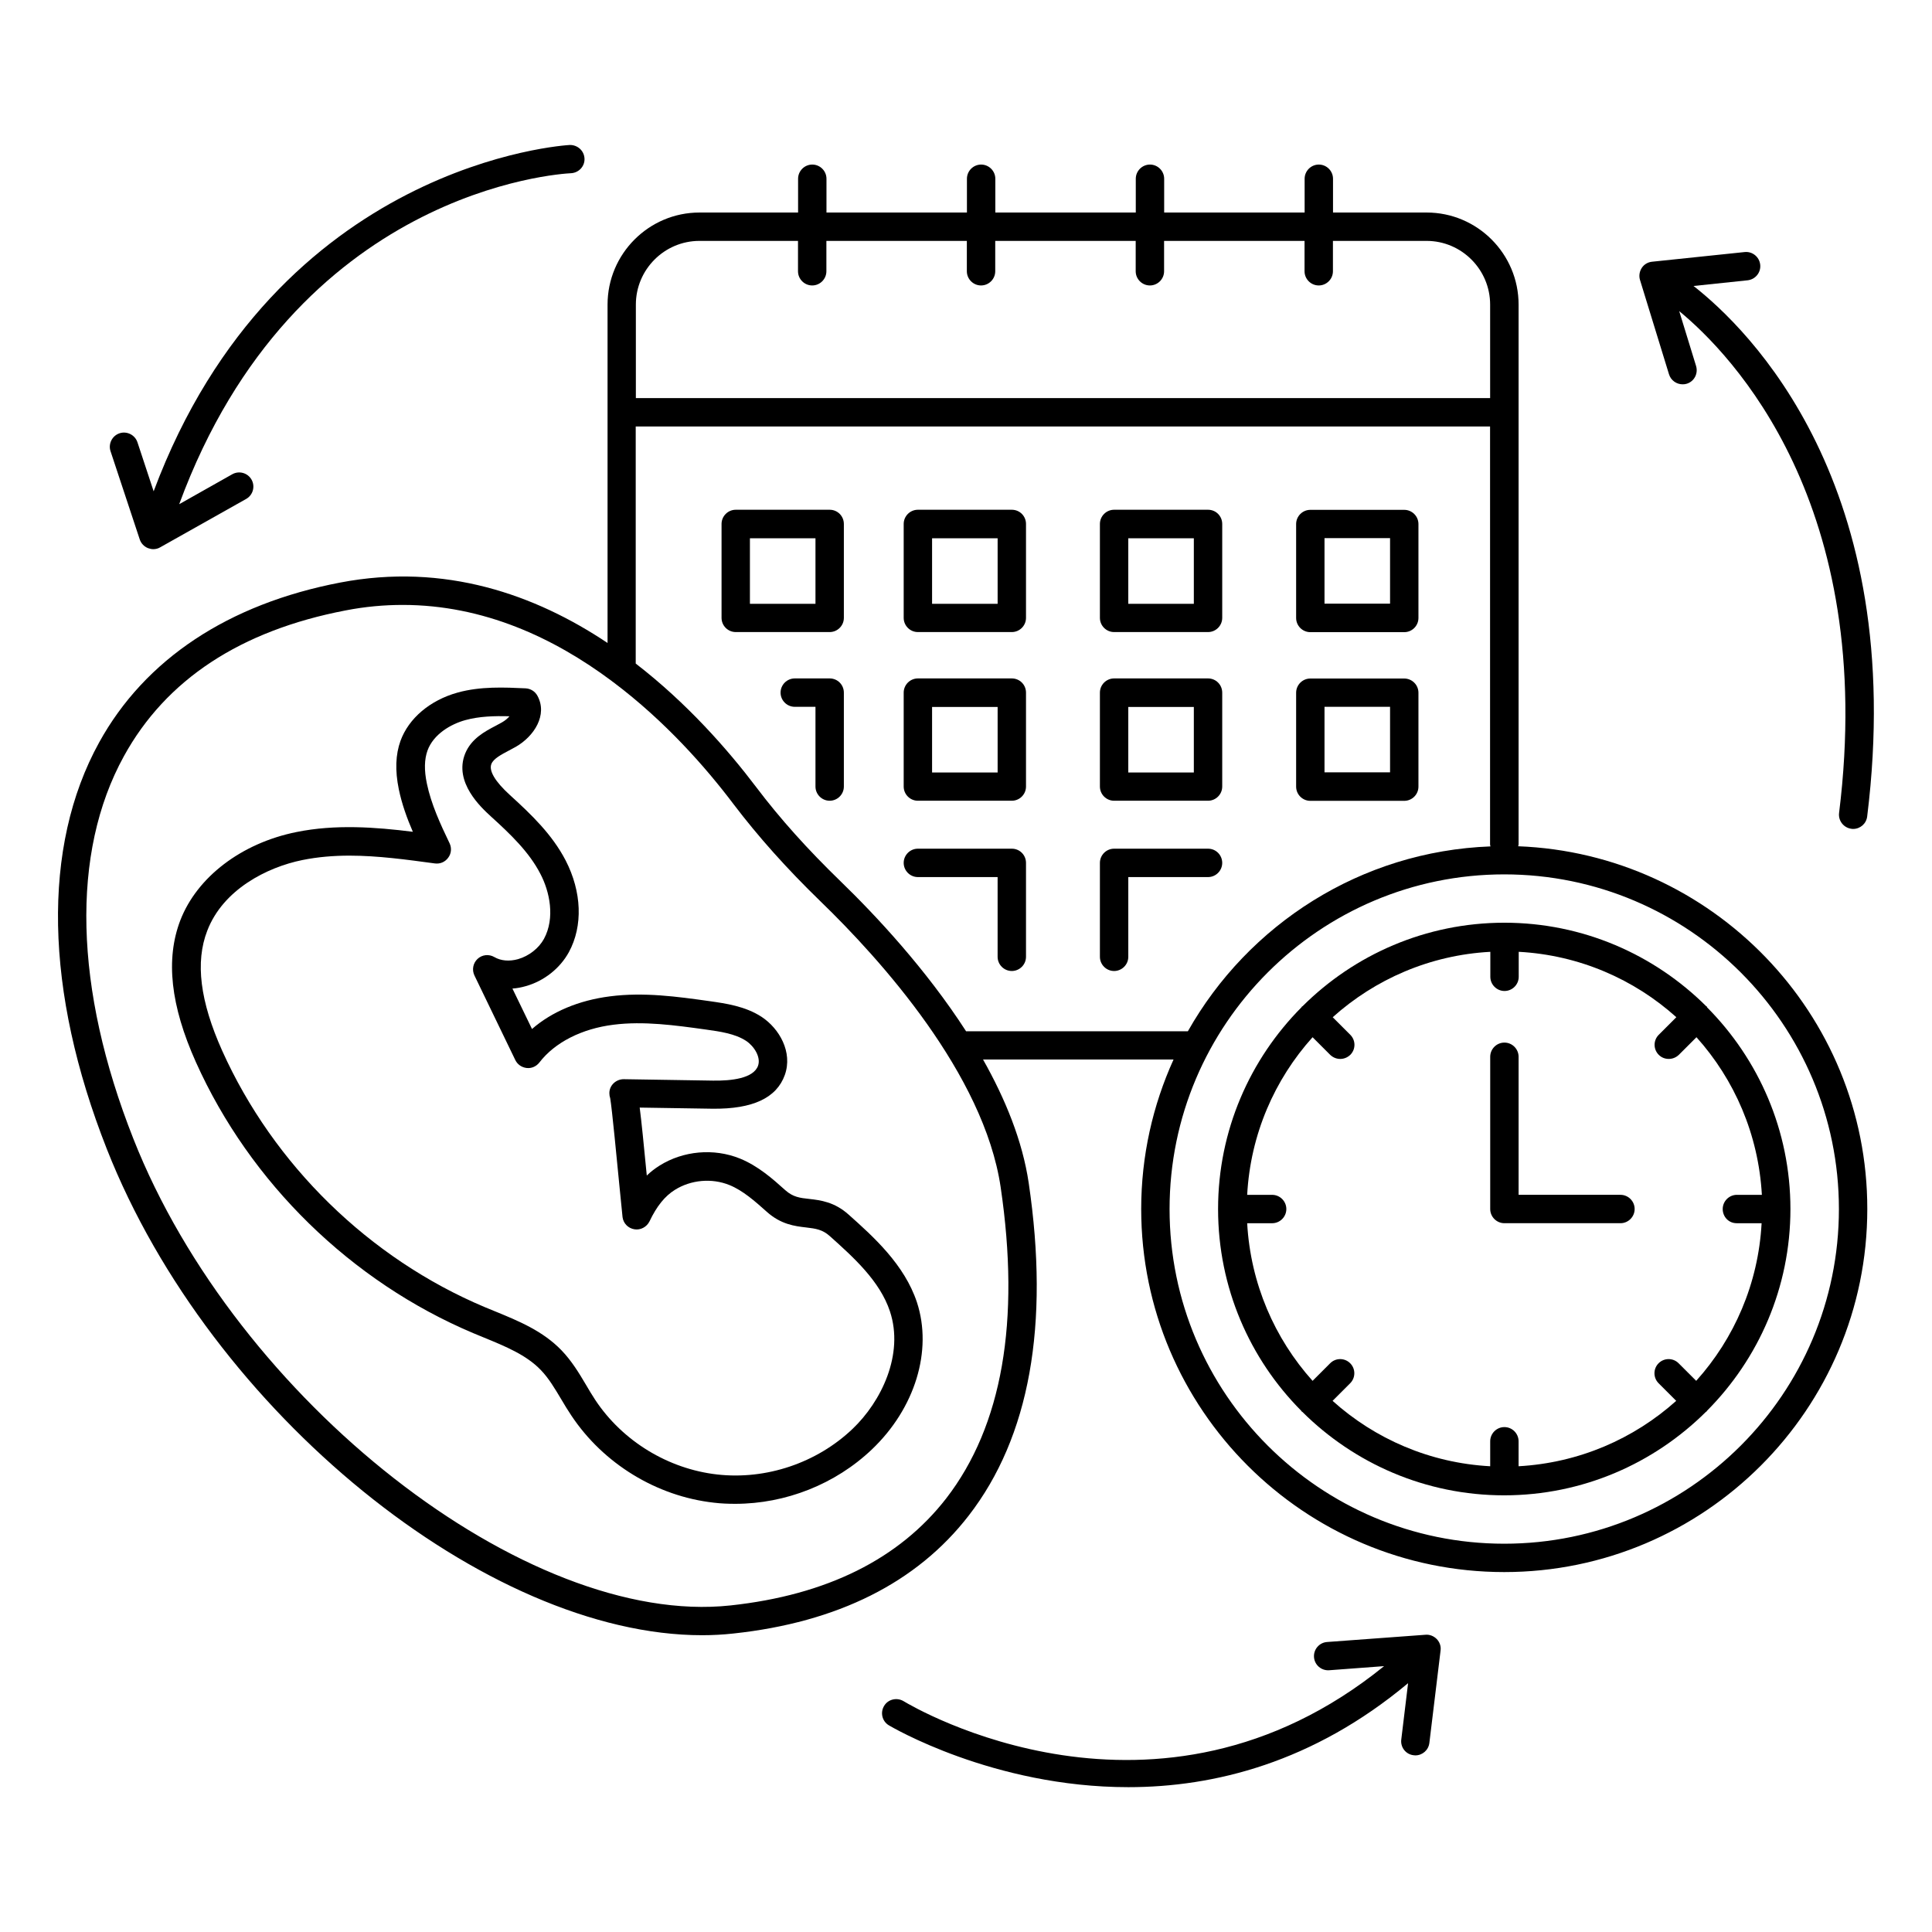 <?xml version="1.0" encoding="UTF-8"?>
<!-- Uploaded to: SVG Repo, www.svgrepo.com, Generator: SVG Repo Mixer Tools -->
<svg fill="#000000" width="800px" height="800px" version="1.1" viewBox="144 144 512 512" xmlns="http://www.w3.org/2000/svg">
 <g>
  <path d="m352.14 459.44c-3.383-3.047-7.258-6.469-12.07-8.422-6.879-2.781-15-2.066-21.281 1.879-1.203 0.754-2.332 1.617-3.383 2.633-0.828-8.535-1.391-14.211-1.879-18.008l19.324 0.301c10.641 0.113 16.957-2.859 19.137-8.949 2.144-6.055-1.465-12.293-6.129-15.379-4.363-2.859-9.586-3.57-13.762-4.172-8.574-1.203-17.445-2.445-26.469-1.277-8.234 1.055-15.379 4.062-20.641 8.648l-5.188-10.715c1.164-0.074 2.367-0.301 3.535-0.641 4.852-1.355 9.098-4.738 11.43-9.023 3.762-6.918 3.422-15.98-0.863-24.289-3.57-6.879-9.062-12.145-14.812-17.371-3.91-3.57-5.602-6.43-4.852-8.234 0.562-1.355 2.519-2.406 4.586-3.496 0.641-0.34 1.277-0.676 1.879-1.016 4.852-2.781 8.496-8.461 5.715-13.535-0.641-1.164-1.805-1.879-3.121-1.957-5.602-0.262-11.992-0.562-18.047 1.129-7.293 2.031-12.934 6.805-15.113 12.785-1.316 3.648-1.465 7.859-0.453 12.82 0.828 3.984 2.18 7.707 3.723 11.281-9.887-1.242-20.566-2.031-30.867 0.074-14.551 2.934-26.32 11.918-30.754 23.387-3.949 10.301-2.594 22.598 4.137 37.598 14.363 31.996 41.168 58.164 73.504 71.812l2.82 1.164c5.754 2.367 11.203 4.586 15.078 8.609 2.106 2.18 3.723 4.926 5.453 7.82 0.863 1.465 1.73 2.894 2.668 4.285 8.461 12.707 22.559 21.355 37.75 23.047 1.879 0.227 3.762 0.301 5.641 0.301 13.348 0 26.543-5.188 36.246-14.438 11.43-10.902 16.094-26.168 11.918-38.953-3.309-10-11.504-17.371-18.086-23.234-3.762-3.383-7.481-3.836-10.453-4.172-2.484-0.262-4.289-0.488-6.32-2.293zm27.711 32.109c3.762 11.391-2.293 23.875-9.926 31.133-9.477 9.023-22.898 13.535-35.867 12.07-12.973-1.465-25.078-8.836-32.297-19.738-0.863-1.316-1.656-2.633-2.445-3.984-1.844-3.121-3.797-6.356-6.504-9.176-4.965-5.152-11.391-7.781-17.633-10.34l-2.746-1.129c-30.605-12.895-55.945-37.672-69.555-67.938-5.867-13.086-7.18-23.5-3.949-31.809 4.172-10.867 15.754-16.805 25.227-18.723 4.098-0.828 8.273-1.164 12.445-1.164 7.519 0 15.152 1.055 22.633 2.066 1.391 0.188 2.707-0.375 3.535-1.504 0.828-1.09 0.977-2.559 0.375-3.836-2.441-5.078-4.887-10.383-6.012-15.797-0.754-3.57-0.676-6.43 0.152-8.762 1.578-4.363 6.203-7.031 10.039-8.082 3.684-1.016 7.707-1.129 11.691-1.016-0.488 0.562-1.129 1.129-1.992 1.617-0.527 0.301-1.09 0.602-1.656 0.902-2.894 1.504-6.469 3.422-8.082 7.332-3.121 7.672 4.324 14.398 6.769 16.656 5.227 4.738 10.188 9.477 13.16 15.266 2.445 4.664 3.949 11.656 0.941 17.219-1.355 2.481-3.984 4.551-6.879 5.375-2.293 0.641-4.551 0.453-6.277-0.562-1.43-0.828-3.234-0.641-4.438 0.488-1.203 1.129-1.543 2.894-0.828 4.398l10.828 22.41c0.562 1.164 1.691 1.957 3.008 2.106 1.316 0.152 2.559-0.414 3.383-1.465 4.062-5.301 11.203-8.949 19.625-10 8.008-1.016 16.395 0.152 24.477 1.277 3.797 0.527 7.746 1.09 10.68 3.008 2.144 1.43 3.949 4.324 3.16 6.578-1.203 3.383-7.106 4.023-11.918 3.949l-23.613-0.375h-0.039-0.039c-2.031 0-3.797 1.617-3.797 3.684 0 0.488 0.074 0.941 0.227 1.391 0.453 2.559 1.805 16.695 2.481 23.613 0.414 4.137 0.715 7.293 0.789 7.894 0.227 1.656 1.504 2.934 3.16 3.195 1.617 0.262 3.234-0.602 3.984-2.106 1.918-4.023 4.062-6.691 6.731-8.348 4.25-2.668 9.777-3.16 14.438-1.277 3.609 1.465 6.805 4.324 9.887 7.07 3.762 3.383 7.481 3.836 10.453 4.172 2.519 0.301 4.324 0.527 6.316 2.332 6.16 5.523 13.227 11.84 15.898 19.926z"/>
  <path d="m412.14 279.09h-24.891c-2.066 0-3.762 1.691-3.762 3.762v24.891c0 2.066 1.691 3.762 3.762 3.762h24.891c2.066 0 3.762-1.691 3.762-3.762v-24.891c0-2.07-1.652-3.762-3.762-3.762zm-3.758 24.926h-17.371v-17.371h17.371z"/>
  <path d="m363.87 279.09h-24.891c-2.066 0-3.762 1.691-3.762 3.762v24.891c0 2.066 1.691 3.762 3.762 3.762h24.891c2.066 0 3.762-1.691 3.762-3.762v-24.891c-0.004-2.07-1.656-3.762-3.762-3.762zm-3.762 24.926h-17.371v-17.371h17.371z"/>
  <path d="m464.14 279.09h-24.891c-2.066 0-3.762 1.691-3.762 3.762v24.891c0 2.066 1.691 3.762 3.762 3.762h24.891c2.066 0 3.762-1.691 3.762-3.762v-24.891c-0.004-2.07-1.656-3.762-3.762-3.762zm-3.762 24.926h-17.371v-17.371h17.371z"/>
  <path d="m491.25 311.53h24.891c2.066 0 3.762-1.691 3.762-3.762v-24.891c0-2.066-1.691-3.762-3.762-3.762h-24.891c-2.066 0-3.762 1.691-3.762 3.762v24.891c0 2.07 1.691 3.762 3.762 3.762zm3.758-24.926h17.371v17.371h-17.371z"/>
  <path d="m412.14 323.79h-24.891c-2.066 0-3.762 1.691-3.762 3.762v24.891c0 2.066 1.691 3.762 3.762 3.762h24.891c2.066 0 3.762-1.691 3.762-3.762v-24.891c0-2.07-1.652-3.762-3.762-3.762zm-3.758 24.926h-17.371v-17.371h17.371z"/>
  <path d="m464.14 368.91h-24.891c-2.066 0-3.762 1.691-3.762 3.762v24.891c0 2.066 1.691 3.762 3.762 3.762 2.066 0 3.762-1.691 3.762-3.762v-21.129h21.129c2.066 0 3.762-1.691 3.762-3.762-0.004-2.07-1.656-3.762-3.762-3.762z"/>
  <path d="m412.14 368.91h-24.891c-2.066 0-3.762 1.691-3.762 3.762 0 2.066 1.691 3.762 3.762 3.762h21.129v21.129c0 2.066 1.691 3.762 3.762 3.762 2.066 0 3.762-1.691 3.762-3.762v-24.891c0-2.07-1.652-3.762-3.762-3.762z"/>
  <path d="m464.14 323.79h-24.891c-2.066 0-3.762 1.691-3.762 3.762v24.891c0 2.066 1.691 3.762 3.762 3.762h24.891c2.066 0 3.762-1.691 3.762-3.762v-24.891c-0.004-2.07-1.656-3.762-3.762-3.762zm-3.762 24.926h-17.371v-17.371h17.371z"/>
  <path d="m491.25 356.23h24.891c2.066 0 3.762-1.691 3.762-3.762v-24.891c0-2.066-1.691-3.762-3.762-3.762h-24.891c-2.066 0-3.762 1.691-3.762 3.762v24.891c0 2.07 1.691 3.762 3.762 3.762zm3.758-24.926h17.371v17.371h-17.371z"/>
  <path d="m546.33 368.27c0.039-0.188 0.113-0.34 0.113-0.527v-143.02c0-13.461-10.941-24.402-24.363-24.402h-24.816v-8.949c0-2.066-1.691-3.762-3.762-3.762-2.066 0-3.762 1.691-3.762 3.762v8.949h-37.223v-8.949c0-2.066-1.691-3.762-3.762-3.762-2.066 0-3.762 1.691-3.762 3.762v8.949h-37.223v-8.949c0-2.066-1.691-3.762-3.762-3.762-2.066 0-3.762 1.691-3.762 3.762v8.949h-37.223v-8.949c0-2.066-1.691-3.762-3.762-3.762-2.066 0-3.762 1.691-3.762 3.762v8.949h-26.129c-13.422 0-24.363 10.941-24.363 24.402v89.672c-19.176-12.82-43.125-21.316-70.836-16.016-29.664 5.676-51.773 20.34-63.918 42.41-15.203 27.594-14.453 65.832 2.055 107.71 27.598 69.969 100.8 128.85 157.76 128.85 2.82 0 5.566-0.152 8.309-0.453 27.598-2.969 48.578-13.461 62.336-31.242 16.129-20.828 21.469-50.492 15.902-88.168-1.656-11.168-6.203-22.258-12.105-32.711h50.492c-5.488 12.105-8.574 25.492-8.574 39.629 0 53.051 43.164 96.211 96.211 96.211 53.051 0 96.211-43.164 96.211-96.211 0.043-51.809-41.164-94.18-92.523-96.137zm-216.98-160.43h26.129v8.047c0 2.066 1.691 3.762 3.762 3.762 2.066 0 3.762-1.691 3.762-3.762v-8.047h37.223v8.047c0 2.066 1.691 3.762 3.762 3.762 2.066 0 3.762-1.691 3.762-3.762v-8.047h37.223v8.047c0 2.066 1.691 3.762 3.762 3.762 2.066 0 3.762-1.691 3.762-3.762v-8.047h37.223v8.047c0 2.066 1.691 3.762 3.762 3.762 2.066 0 3.762-1.691 3.762-3.762v-8.047h24.816c9.285 0 16.844 7.594 16.844 16.883v24.777h-226.39v-24.777c0-9.289 7.559-16.883 16.844-16.883zm65.422 333.23c-12.484 16.094-31.695 25.641-57.188 28.387-53.992 5.828-130.91-54.328-158.25-123.7-15.715-39.781-16.578-75.762-2.516-101.33 11.168-20.34 30.941-33.312 58.727-38.652 5.188-1.016 10.266-1.465 15.191-1.465 21.43 0 40.078 8.762 55.27 20.078 0.188 0.188 0.414 0.301 0.602 0.453 13.648 10.266 24.438 22.52 31.809 32.297 6.543 8.609 14.062 17.031 23.012 25.719 15.941 15.414 43.312 45.793 47.75 75.723 5.258 35.562 0.406 63.309-14.406 82.484zm5.227-123.81c-10.602-16.43-23.875-30.641-33.312-39.777-8.684-8.422-15.98-16.543-22.258-24.852-7.481-9.887-18.273-22.219-31.957-32.785v-62.828h226.41v110.76c0 0.188 0.074 0.34 0.113 0.527-34.402 1.277-64.219 20.715-80.195 48.988h-58.805zm142.64 135.84c-48.914 0-88.691-39.777-88.691-88.691s39.777-88.691 88.691-88.691c48.914 0 88.691 39.777 88.691 88.691 0 48.91-39.777 88.691-88.691 88.691z"/>
  <path d="m363.87 323.79h-9.25c-2.066 0-3.762 1.691-3.762 3.762 0 2.066 1.691 3.762 3.762 3.762h5.488v21.129c0 2.066 1.691 3.762 3.762 3.762 2.066 0 3.762-1.691 3.762-3.762v-24.891c-0.004-2.07-1.656-3.762-3.762-3.762z"/>
  <path d="m596.33 410.75c-0.074-0.074-0.152-0.074-0.188-0.113-13.723-13.648-32.637-22.109-53.465-22.109-20.828 0-39.742 8.461-53.465 22.109-0.074 0.039-0.152 0.074-0.188 0.113-0.074 0.074-0.074 0.152-0.113 0.188-13.648 13.723-22.109 32.637-22.109 53.465 0.004 20.832 8.391 39.742 22.039 53.465 0.039 0.074 0.074 0.152 0.113 0.188 0.074 0.074 0.152 0.074 0.188 0.113 13.723 13.648 32.637 22.109 53.465 22.109s39.742-8.461 53.465-22.109c0.074-0.039 0.152-0.074 0.188-0.113 0.074-0.074 0.074-0.152 0.113-0.188 13.648-13.723 22.109-32.637 22.109-53.465s-8.461-39.742-22.109-53.465c0.035-0.074-0.004-0.148-0.043-0.188zm7.898 57.414h6.617c-0.863 16.016-7.258 30.566-17.332 41.77l-4.664-4.66c-1.465-1.465-3.836-1.465-5.301 0-1.465 1.465-1.465 3.836 0 5.301l4.664 4.664c-11.242 10.078-25.754 16.43-41.77 17.332v-6.617c0-2.066-1.691-3.762-3.762-3.762-2.066 0-3.762 1.691-3.762 3.762v6.617c-16.016-0.863-30.566-7.258-41.77-17.332l4.664-4.664c1.465-1.465 1.465-3.836 0-5.301-1.465-1.465-3.836-1.465-5.301 0l-4.664 4.664c-10.078-11.242-16.43-25.754-17.332-41.77h6.617c2.066 0 3.762-1.691 3.762-3.762 0-2.066-1.691-3.762-3.762-3.762h-6.617c0.863-16.016 7.258-30.566 17.332-41.77l4.664 4.664c0.754 0.715 1.691 1.09 2.668 1.09 0.977 0 1.918-0.375 2.668-1.09 1.465-1.465 1.465-3.836 0-5.301l-4.664-4.664c11.242-10.078 25.754-16.469 41.77-17.332v6.617c0 2.066 1.691 3.762 3.762 3.762 2.066 0 3.762-1.691 3.762-3.762v-6.621c16.016 0.863 30.566 7.258 41.77 17.332l-4.664 4.664c-1.465 1.465-1.465 3.836 0 5.301 0.754 0.754 1.691 1.09 2.668 1.09 0.977 0 1.918-0.375 2.668-1.09l4.664-4.664c10.078 11.242 16.43 25.754 17.332 41.77h-6.617c-2.066 0-3.762 1.691-3.762 3.762 0.004 2.07 1.586 3.762 3.691 3.762z"/>
  <path d="m573.44 460.64h-26.996v-36.582c0-2.066-1.691-3.762-3.762-3.762-2.066 0-3.762 1.691-3.762 3.762v40.344c0 2.066 1.691 3.762 3.762 3.762h30.754c2.066 0 3.762-1.691 3.762-3.762s-1.691-3.762-3.758-3.762z"/>
  <path d="m586.3 243.18c0.488 1.617 1.992 2.668 3.609 2.668 0.375 0 0.754-0.039 1.09-0.152 1.992-0.602 3.082-2.707 2.481-4.699l-4.473-14.551c13.875 11.43 52.523 51.172 42.371 132.98-0.262 2.066 1.203 3.949 3.269 4.211 0.152 0.039 0.301 0.039 0.453 0.039 1.879 0 3.496-1.391 3.723-3.309 10.902-87.98-31.508-129.22-46.02-140.58l14.324-1.504c2.066-0.227 3.57-2.066 3.348-4.137-0.227-2.066-2.066-3.57-4.137-3.348l-24.516 2.559c-1.129 0.113-2.144 0.715-2.746 1.656-0.602 0.941-0.789 2.106-0.453 3.195z"/>
  <path d="m181.03 286.94c0.34 1.055 1.164 1.918 2.219 2.332 0.453 0.152 0.902 0.262 1.355 0.262 0.641 0 1.277-0.152 1.844-0.488l22.785-12.82c1.805-1.016 2.445-3.309 1.43-5.113-1.016-1.805-3.309-2.445-5.113-1.43l-14.062 7.934c30.641-83.277 100.8-87.566 103.84-87.715 2.066-0.113 3.684-1.844 3.57-3.91-0.113-2.066-1.844-3.609-3.91-3.57-0.789 0.039-77.602 4.438-110.27 91.777l-4.285-12.973c-0.641-1.957-2.781-3.047-4.738-2.406-1.957 0.641-3.047 2.781-2.406 4.738z"/>
  <path d="m521.74 577.23-26.055 1.918c-2.066 0.152-3.609 1.957-3.461 4.023 0.152 2.066 1.957 3.609 4.023 3.461l14.551-1.09c-60.309 48.879-124.6 10.941-127.34 9.285-1.766-1.055-4.098-0.527-5.152 1.242-1.09 1.766-0.527 4.098 1.242 5.152 0.453 0.262 27.559 16.395 63.465 16.395 22.711 0 48.953-6.504 74.145-27.559l-1.805 14.926c-0.262 2.066 1.203 3.949 3.269 4.172 0.152 0 0.301 0.039 0.453 0.039 1.879 0 3.496-1.391 3.723-3.309l2.969-24.477c0.152-1.129-0.227-2.219-1.016-3.047-0.789-0.793-1.879-1.246-3.008-1.133z"/>
 </g>
</svg>